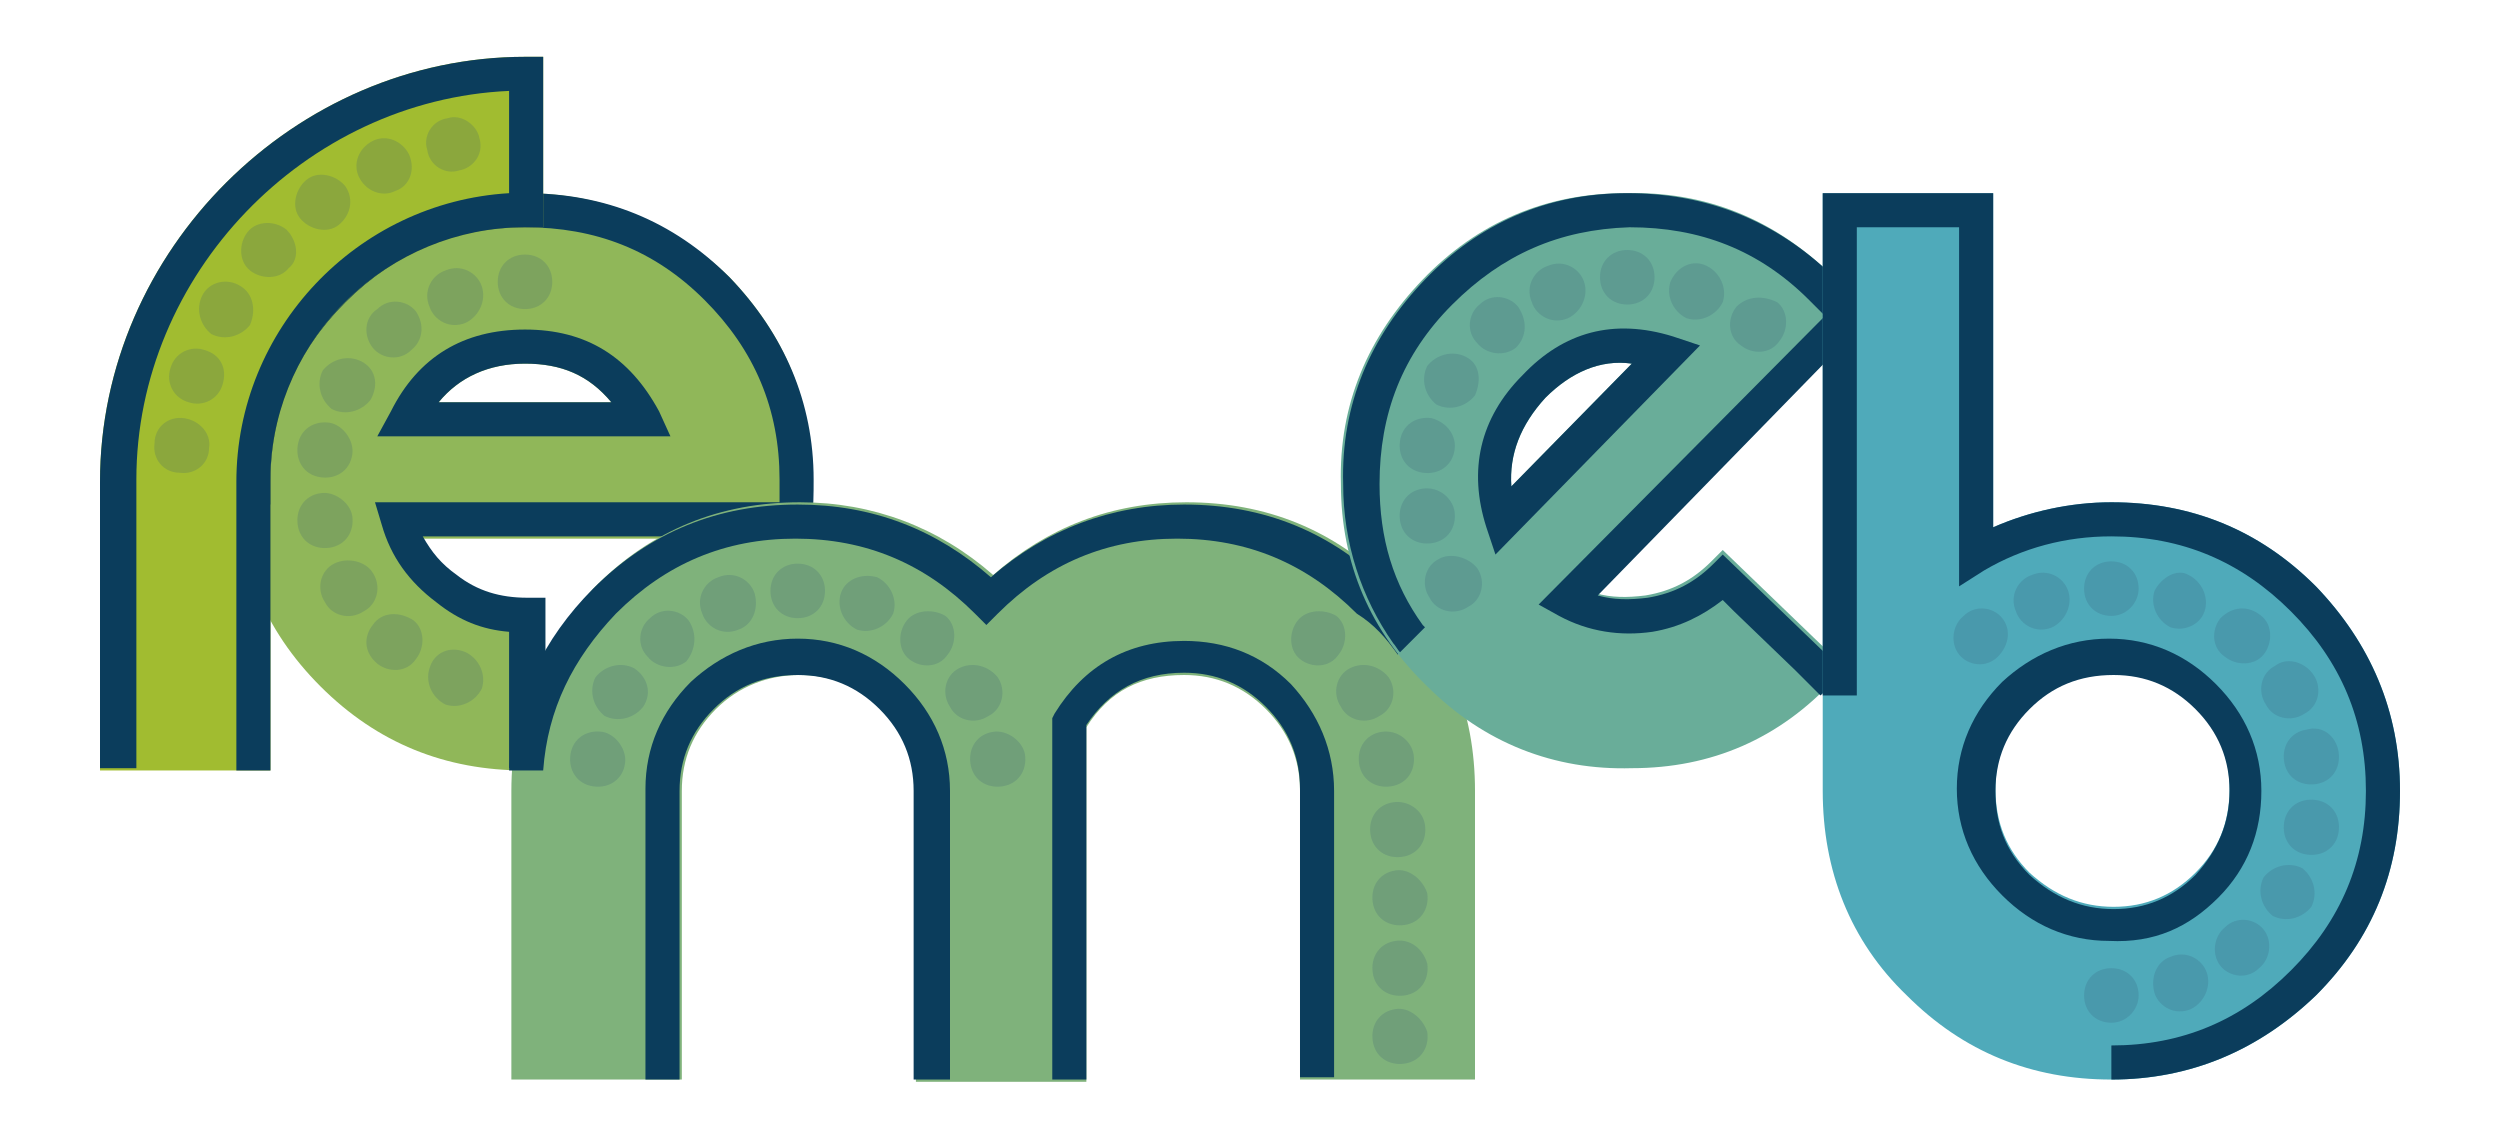 ﻿<?xml version="1.0" encoding="utf-8"?>

<svg version="1.1" id="Capa_1" xmlns="http://www.w3.org/2000/svg" xmlns:xlink="http://www.w3.org/1999/xlink" x="0px" y="0px" viewBox="0 0 110 50" style="enable-background:new 0 0 110 50;" xml:space="preserve">
<style type="text/css">
	.st0{fill:#FFFFFF;}
	.st1{fill:url(#SVGID_1_);}
	.st2{fill:#383C39;}
	.st3{fill:#B09178;}
	.st4{fill:#D3D543;}
	.st5{fill:#D6BDA8;}
	.st6{fill:#BFCB47;}
	.st7{fill:#99C8C7;}
	.st8{fill:#72AD6E;}
	.st9{fill:#528A85;}
	.st10{fill:#598768;}
	.st11{fill:#90B759;}
	.st12{fill:#0B3D5C;}
	.st13{fill:#A1BC30;}
	.st14{opacity:0.2;}
	.st15{fill:#315475;}
	.st16{fill:#7FB27B;}
	.st17{fill:#69AD99;}
	.st18{fill:#4FAABA;}
	.st19{fill:#79843E;}
	.st20{fill:#829548;}
	.st21{fill:#96A84A;}
	.st22{fill:#AEC547;}
	.st23{fill:#C2CF3F;}
	.st24{fill:#3E3E3D;}
	.st25{fill:#3299BB;}
	.st26{fill:#6E6E6E;}
	.st27{fill:#313177;}
	.st28{fill:#5B3E2C;}
	.st29{fill:#6F4C35;}
	.st30{fill:#875B41;}
	.st31{fill:#925F47;}
	.st32{fill:#AC6C50;}
	.st33{fill:#B57355;}
	.st34{fill:#4E737E;}
	.st35{fill:#5F919A;}
	.st36{fill:#6AABBA;}
	.st37{fill:#6FB6C2;}
	.st38{fill:#88A5D0;}
	.st39{fill:#525353;}
	.st40{opacity:0.8;fill:#FFFFFF;}
	.st41{opacity:0.6;fill:#FFFFFF;}
	.st42{fill:#353530;}
	.st43{fill:#7B8A36;}
	.st44{fill:#9FB235;}
	.st45{fill:#A8BF34;}
	.st46{fill:#BFCE45;}
	.st47{fill:#8CC2C3;}
	.st48{fill:#9B887A;}
	.st49{fill:#434342;}
	.st50{fill:#7BC0D4;}
	.st51{fill:url(#SVGID_00000134936946153510439820000002789223126983492287_);}
	.st52{fill:url(#SVGID_00000091715857780169967130000004149704642985143982_);}
	.st53{fill:url(#SVGID_00000170264441893961965410000018130002183047516343_);}
	.st54{fill:url(#SVGID_00000014617780150619004640000009242079204510735758_);}
	.st55{fill:url(#SVGID_00000101070579234263888710000003407174409435295105_);}
	.st56{fill:url(#SVGID_00000173866498754833794740000012720692622218512296_);}
	.st57{fill:url(#SVGID_00000058578041460997639040000007074600181766263220_);}
	.st58{fill:url(#SVGID_00000037668135684010050480000009514446912621328789_);}
	.st59{fill:url(#SVGID_00000065035956536930718390000015093889611226073254_);}
	.st60{fill:url(#SVGID_00000108298309736727073860000014266034829861646516_);}
	.st61{fill:url(#SVGID_00000075130379257997018210000010198681673310729374_);}
	.st62{fill:url(#SVGID_00000143602741703387067020000006513592210281747130_);}
	.st63{fill:url(#SVGID_00000003089616700726256410000003285547964733640331_);}
	.st64{fill:url(#SVGID_00000148621904985835692330000001014703236868972942_);}
	.st65{fill:url(#SVGID_00000101090215254017341750000016956259714544625083_);}
	.st66{fill:url(#SVGID_00000126322558898661756600000018259555303183885474_);}
	.st67{fill:url(#SVGID_00000049188437496601513030000004715577415975766963_);}
	.st68{fill:url(#SVGID_00000181809700652876380900000000336195510085696402_);}
	.st69{fill:url(#SVGID_00000178926480383385970700000015007523622369544612_);}
	.st70{fill:url(#SVGID_00000106105570605153555260000006119594732405934503_);}
	.st71{fill:url(#SVGID_00000134213497357188459700000004341938777635426487_);}
	.st72{fill:url(#SVGID_00000183226592013742220320000015342212595945816506_);}
	.st73{fill:url(#SVGID_00000145024941460567890820000002503446690364606876_);}
	.st74{fill:url(#SVGID_00000081611221951606794610000015827574729304460729_);}
	.st75{fill:url(#SVGID_00000006705821623320676230000008591893955961935019_);}
	.st76{fill:url(#SVGID_00000000918472138413900870000009229260732173626284_);}
	.st77{fill:url(#SVGID_00000083774404537463125640000007666147221644484233_);}
	.st78{fill:url(#SVGID_00000027580235964619480610000012777073153619196558_);}
	.st79{fill:url(#SVGID_00000118398930855086066710000004754870320095057310_);}
	.st80{fill:url(#SVGID_00000121277300925287777940000013102710405196835975_);}
	.st81{fill:url(#SVGID_00000014596287487613538470000002793688974353064621_);}
	.st82{fill:url(#SVGID_00000021835070600482150910000017966580096372265102_);}
	.st83{fill:url(#SVGID_00000108279048860090653230000016109051822516025506_);}
	.st84{fill:url(#SVGID_00000118386511311911969270000010943956648871650695_);}
	.st85{fill:url(#SVGID_00000002370216977672262560000008491345768127994265_);}
	.st86{fill:url(#SVGID_00000165913074521102920150000007230312968420295342_);}
	.st87{fill:#2A105B;}
	.st88{fill-rule:evenodd;clip-rule:evenodd;fill:#008488;}
	.st89{fill-rule:evenodd;clip-rule:evenodd;fill:#9B1F31;}
	.st90{fill-rule:evenodd;clip-rule:evenodd;fill:#224768;}
	.st91{fill:#224768;}
	.st92{fill-rule:evenodd;clip-rule:evenodd;fill:#0B3D5C;}
	.st93{fill-rule:evenodd;clip-rule:evenodd;fill:#0177C0;}
	.st94{fill-rule:evenodd;clip-rule:evenodd;fill:#D46D25;}
	.st95{fill-rule:evenodd;clip-rule:evenodd;fill:#F02D23;}
	.st96{fill:#008894;}
	.st97{fill-rule:evenodd;clip-rule:evenodd;fill:#6ABE49;}
	.st98{fill-rule:evenodd;clip-rule:evenodd;fill:#008894;}
	.st99{fill:#FF0007;}
	.st100{fill:url(#SVGID_00000061460579709708368090000004659171491019988911_);}
	.st101{fill:url(#SVGID_00000092427555185826763930000014858230520885751208_);}
	.st102{fill:url(#SVGID_00000027581118929542710740000008556268377312589212_);}
	.st103{fill:url(#SVGID_00000139291912841300318130000017638004247441997985_);}
	.st104{fill:url(#SVGID_00000156579938735496027210000000999913712193669823_);}
	.st105{fill:url(#SVGID_00000000941773381223324420000014412171815578728605_);}
	.st106{fill:url(#SVGID_00000036247877570410811580000017380824699403864217_);}
	.st107{fill:url(#SVGID_00000144312519674375402190000017100377712120861571_);}
	.st108{fill:url(#SVGID_00000164492932392852672030000016494047495571959733_);}
	.st109{fill:url(#SVGID_00000054265073487059139980000013569013694836865922_);}
	.st110{fill:url(#SVGID_00000000944425126618980100000004067242376741798060_);}
	.st111{fill:url(#SVGID_00000093863143405822900760000011908126997105890958_);}
	.st112{fill:url(#SVGID_00000153666494546635042540000013433247739679461281_);}
	.st113{fill:url(#SVGID_00000031175656758488252790000001807167046095658116_);}
	.st114{fill:url(#SVGID_00000155108335683698979410000011541696128623017394_);}
	.st115{fill:url(#SVGID_00000067194984491143235770000004306352858883938715_);}
	.st116{fill:url(#SVGID_00000145778340041375989850000004611021916126986164_);}
	.st117{fill:url(#SVGID_00000063627943741316341380000012278461298181922749_);}
	.st118{fill:url(#SVGID_00000106115781834472140850000009213156843799974530_);}
	.st119{fill:url(#SVGID_00000168105779018956134900000006520688935696947639_);}
	.st120{fill:url(#SVGID_00000023247937598084609010000008135031753693179304_);}
	.st121{fill:url(#SVGID_00000048490113231972662030000006552912186537519766_);}
	.st122{fill:url(#SVGID_00000018946013954641628220000006070538958325503120_);}
	.st123{fill:url(#SVGID_00000142893115517139779920000007248647282275885242_);}
	.st124{fill:url(#SVGID_00000178912050986859504070000008532700411756759470_);}
	.st125{fill:url(#SVGID_00000036230955623094064920000011808773634116289702_);}
	.st126{fill:url(#SVGID_00000153683587422988620390000010562388909317695369_);}
	.st127{fill:url(#SVGID_00000158010759739715458640000001451917752433569432_);}
	.st128{fill:url(#SVGID_00000015323968647049217220000013418768055680517043_);}
	.st129{fill:url(#SVGID_00000114770390215651000270000010115671586061541504_);}
	.st130{fill:url(#SVGID_00000076575602866365119380000004288275753503905668_);}
	.st131{fill:url(#SVGID_00000142869176435595390130000006111249155253830820_);}
	.st132{fill:url(#SVGID_00000006683144292738542200000000250851412352468387_);}
	.st133{fill:url(#SVGID_00000163779112817845879120000004165172008991039125_);}
	.st134{fill:url(#SVGID_00000088832570113068512150000005916346066480230540_);}
	.st135{fill:url(#SVGID_00000093861874915343551800000016163072001387394182_);}
	.st136{fill:#445B75;}
	.st137{fill:#60B7FF;}
	.st138{fill:#26A6FE;}
	.st139{fill:#62B9F8;}
	.st140{fill:#F9F7F8;}
	.st141{fill:#EFEDEF;}
	.st142{fill:#333333;}
	.st143{clip-path:url(#SVGID_00000013165394562290299600000016270558356650082691_);}
	.st144{fill:#BF624B;}
	.st145{fill:#64B2BF;}
	.st146{fill:#58A77C;}
	.st147{fill:#225D93;}
	.st148{fill:#6B98DF;}
	.st149{fill:url(#SVGID_00000147178160191036472260000013304437515397896629_);}
	.st150{fill:url(#SVGID_00000013898228980092182920000007899596879019164332_);}
	.st151{fill:#2B2B2B;}
	.st152{fill:#83B23C;}
	.st153{fill:#6BB3AC;}
	.st154{fill:url(#SVGID_00000103944465349679655220000013168399948241974447_);}
	.st155{fill:#D06853;}
	.st156{fill:#585857;}
	.st157{fill:#559FA7;}
	.st158{fill:#4F4F4F;}
	.st159{fill:#A4CCDC;}
	.st160{fill:#91959D;}
	.st161{fill:#3F63C9;}
	.st162{fill:#D4B87A;}
	.st163{fill:#829BCF;}
	.st164{fill:#B19136;}
	.st165{fill:#9E4F45;}
	.st166{fill:#79C2AA;}
	.st167{fill:#68A6DD;}
	.st168{opacity:0.9;}
	.st169{fill:url(#SVGID_00000076575953063106974800000005209676395193332866_);}
	.st170{fill:url(#SVGID_00000100348275787858299040000011912707337086087308_);}
	.st171{fill:url(#SVGID_00000028318888752539470260000013357503072354435772_);}
	.st172{fill:url(#SVGID_00000143582060486923624580000013131530497149071753_);}
	.st173{fill:url(#SVGID_00000081616669477165209200000014477708963658342556_);}
	.st174{fill:#4E4E4E;}
	.st175{fill:#3D3D38;}
	.st176{fill:#3A5CA3;}
	.st177{fill:url(#SVGID_00000057851309135666491060000000941431487862480770_);}
	.st178{fill:url(#SVGID_00000104683153039270350850000005326778153132259762_);}
	.st179{fill:url(#SVGID_00000030463711576858543680000012725283197285694394_);}
	.st180{fill:url(#SVGID_00000013874556131518596940000016721663242663355785_);}
	.st181{fill:url(#SVGID_00000019660600544585413000000013727069601754551486_);}
	.st182{fill:url(#SVGID_00000150783249873355810820000000586121944118880132_);}
	.st183{fill:url(#SVGID_00000062190574314736500770000007049492064481470398_);}
	.st184{fill:url(#SVGID_00000011004203152810706340000015132248742701105329_);}
	.st185{fill:url(#SVGID_00000173867165023639725700000004620841786422296453_);}
	.st186{fill:url(#SVGID_00000164510234112575831630000004238315307164585602_);}
	.st187{fill:url(#SVGID_00000009577021918594807500000011435476873083306670_);}
	.st188{fill:url(#SVGID_00000055674072810896534530000015845641014964423815_);}
	.st189{fill:#548298;}
	.st190{fill:#538198;}
	.st191{fill:#7E9044;}
	.st192{fill:#C1DCE6;}
	.st193{fill:#E9BE90;}
	.st194{fill:#A2B960;}
	.st195{fill:#A5A2A2;}
	.st196{fill:#6FB2E3;}
	.st197{fill:#7E7E6E;}
	.st198{fill:#BBBB47;}
	.st199{fill:#7FAD9C;}
	.st200{fill:#3D3D3D;}
	.st201{fill:#CFE0E0;}
	.st202{fill:#D4785B;}
	.st203{opacity:0.4;}
	.st204{fill:#9DCBD2;}
	.st205{fill:#94B4C0;}
	.st206{fill:#30424A;}
	.st207{fill:#C05D44;}
	.st208{fill:url(#SVGID_00000164501295557747887170000002040089315758339988_);}
	.st209{fill:url(#SVGID_00000142152682311143974880000005921167529768424069_);}
	.st210{fill:url(#SVGID_00000079456659591723493230000011367729722621778106_);}
	.st211{fill:url(#SVGID_00000063635706941009362150000008353896201076935314_);}
	.st212{fill:url(#SVGID_00000018944581088459394910000015751075151804055479_);}
	.st213{fill:url(#SVGID_00000060725203006171991230000015614082941293470387_);}
	.st214{fill:url(#SVGID_00000147179380815811262020000016721168453283614886_);}
	.st215{fill:#20201E;}
	.st216{fill:#659999;}
	.st217{fill:#666666;}
</style>
<g>
	<g>
		<g>
			<path class="st11" d="M32.1,12.2c-2.5-2.4-5.5-3.7-9-3.7c-3.5,0-6.5,1.2-9,3.7c-2.5,2.5-3.7,5.5-3.7,9c0,3.5,1.2,6.5,3.7,9&#xD;&#xD;&#xA;				c2.5,2.5,5.5,3.7,9,3.7h0.8v-7.5h-0.8c-1.2,0-2.2-0.3-3.1-1c-0.6-0.5-1.1-1-1.5-1.7h17l0.1-0.6c0.1-0.6,0.1-1.3,0.1-1.9&#xD;&#xD;&#xA;				C35.8,17.7,34.5,14.7,32.1,12.2z M19.3,17.7c0.9-1.1,2.2-1.7,3.8-1.7c1.6,0,2.8,0.5,3.8,1.7H19.3z" />
			<path class="st12" d="M23.1,14.5c-2.7,0-4.7,1.2-5.9,3.6l-0.6,1.1h12.9L29,18.1C27.7,15.7,25.8,14.5,23.1,14.5z M19.3,17.7&#xD;&#xD;&#xA;				c0.9-1.1,2.2-1.7,3.8-1.7c1.6,0,2.8,0.5,3.8,1.7H19.3z M35.8,21.1c0,0.6,0,1.3-0.1,1.9l-0.1,0.6h-17c0.4,0.7,0.8,1.2,1.5,1.7&#xD;&#xD;&#xA;				c0.9,0.7,1.9,1,3.1,1h0.8v7.5h-0.8c-0.3,0-0.5,0-0.8,0v-1.5v-3.8v-0.7c-1.2-0.1-2.2-0.5-3.2-1.3c-1.2-0.9-2-2-2.4-3.4l-0.3-1&#xD;&#xD;&#xA;				h17.8c0-0.3,0-0.7,0-1c0-3.1-1.1-5.7-3.3-7.9c-2.2-2.2-4.8-3.2-7.9-3.2c-3.1,0-5.7,1.1-7.9,3.3c-2.2,2.2-3.3,4.8-3.3,7.9l0,1&#xD;&#xD;&#xA;				l-1.5,0v-1c0-3.5,1.3-6.5,3.7-9c2.5-2.4,5.5-3.7,9-3.7c3.5,0,6.5,1.2,9,3.7C34.5,14.7,35.8,17.7,35.8,21.1z" />
		</g>
		<g>
			<g>
				<path class="st13" d="M11.9,33.9H4.4V21.2C4.4,11,13,2.5,23.1,2.5h0.8V10h-0.8c-6,0-11,4.8-11.2,10.8l0,0.4V33.9z" />
			</g>
			<path class="st12" d="M11.9,33.9h-1.5l0-12.7c0-6.7,5.3-12.3,12-12.7V4c-9,0.4-16.4,8.1-16.4,17.1v12.7H4.4V21.2&#xD;&#xD;&#xA;				C4.4,11,13,2.5,23.1,2.5h0.8V10h-0.8c-6,0-11,4.8-11.2,10.8l0,0.4V33.9z" />
		</g>
		<g class="st14">
			<g>
				<path class="st15" d="M21.1,6.1C21,5.5,20.3,5,19.7,5.2C19,5.3,18.6,6,18.8,6.6c0.1,0.7,0.8,1.1,1.4,0.9&#xD;&#xD;&#xA;					C20.8,7.4,21.3,6.8,21.1,6.1z" />
			</g>
			<g>
				<path class="st15" d="M18,6.8c-0.3-0.6-1-0.9-1.6-0.6c-0.6,0.3-0.9,1-0.6,1.6c0.3,0.6,1,0.9,1.6,0.6C18,8.2,18.3,7.5,18,6.8z" />
			</g>
			<g>
				<path class="st15" d="M15.2,8.2c-0.4-0.5-1.2-0.7-1.7-0.3c-0.5,0.4-0.7,1.2-0.3,1.7c0.4,0.5,1.2,0.7,1.7,0.3&#xD;&#xD;&#xA;					C15.4,9.5,15.6,8.8,15.2,8.2z" />
			</g>
			<g>
				<path class="st15" d="M12.6,10.1c-0.5-0.4-1.3-0.4-1.7,0.1c-0.4,0.5-0.4,1.3,0.1,1.7c0.5,0.4,1.3,0.4,1.7-0.1&#xD;&#xD;&#xA;					C13.2,11.4,13.1,10.6,12.6,10.1z" />
			</g>
			<g>
				<path class="st15" d="M10.6,12.6C10,12.2,9.2,12.4,8.9,13c-0.3,0.6-0.1,1.3,0.4,1.7c0.6,0.3,1.3,0.1,1.7-0.4&#xD;&#xD;&#xA;					C11.3,13.6,11.1,12.9,10.6,12.6z" />
			</g>
			<g>
				<path class="st15" d="M9,15.4c-0.6-0.2-1.3,0.1-1.5,0.8c-0.2,0.6,0.1,1.3,0.8,1.5c0.6,0.2,1.3-0.1,1.5-0.8&#xD;&#xD;&#xA;					C10,16.2,9.7,15.6,9,15.4z" />
			</g>
			<g>
				<path class="st15" d="M8.1,18.4c-0.7-0.1-1.3,0.4-1.3,1.1c-0.1,0.7,0.4,1.3,1.1,1.3c0.7,0.1,1.3-0.4,1.3-1.1&#xD;&#xD;&#xA;					C9.3,19.1,8.8,18.5,8.1,18.4z" />
			</g>
		</g>
		<g>
			<path class="st16" d="M64.7,47.5h-7.5V34.8c0-1.4-0.5-2.6-1.5-3.6c-1-1-2.2-1.5-3.6-1.5c-1.9,0-3.3,0.7-4.3,2.3v15.6h-7.5V34.8&#xD;&#xD;&#xA;				c0-1.4-0.5-2.6-1.5-3.6c-1-1-2.2-1.5-3.6-1.5c-1.4,0-2.7,0.5-3.7,1.5c-1,1-1.5,2.2-1.5,3.6v12.7h-7.5V34.8c0-3.5,1.3-6.5,3.7-9&#xD;&#xD;&#xA;				c2.5-2.5,5.5-3.7,9-3.7c3.2,0,6.1,1.1,8.5,3.2c2.4-2.1,5.2-3.2,8.5-3.2c3.5,0,6.5,1.2,9,3.7c2.5,2.5,3.7,5.5,3.7,9V47.5z" />
			<g>
				<path class="st12" d="M58.7,47.5V46v-2.6v-8.6c0-1.8-0.7-3.4-1.9-4.7c-1.3-1.3-2.9-1.9-4.7-1.9c-2.5,0-4.4,1.1-5.7,3.2l-0.1,0.2&#xD;&#xD;&#xA;					v10.9V46v1.5h1.5V31.9c1-1.5,2.4-2.3,4.3-2.3c1.4,0,2.6,0.5,3.6,1.5c1,1,1.5,2.2,1.5,3.6v12.7H58.7z" />
				<path class="st12" d="M61.5,28.8l1.1-1.1c-0.4-0.6-0.9-1.2-1.5-1.8c-2.5-2.5-5.5-3.7-9-3.7c-3.2,0-6.1,1.1-8.5,3.2&#xD;&#xD;&#xA;					c-2.4-2.1-5.2-3.2-8.5-3.2c-3.5,0-6.5,1.2-9,3.7c-2.2,2.2-3.5,4.9-3.7,8h1.5c0.2-2.7,1.3-4.9,3.2-6.9c2.2-2.2,4.8-3.3,7.9-3.3&#xD;&#xD;&#xA;					c3.1,0,5.7,1.1,7.9,3.3l0.5,0.5l0.5-0.5c2.2-2.2,4.8-3.3,7.9-3.3c3.1,0,5.7,1.1,7.9,3.3C60.5,27.5,61,28.1,61.5,28.8z" />
			</g>
			<path class="st12" d="M41.8,47.5V46v-3.5v-7.7c0-1.8-0.7-3.4-2-4.7c-1.3-1.3-2.9-2-4.7-2c-1.8,0-3.4,0.7-4.7,1.9&#xD;&#xD;&#xA;				c-1.3,1.3-2,2.9-2,4.7v8.3V46v1.5h1.5V34.8c0-1.4,0.5-2.6,1.5-3.6c1-1,2.2-1.5,3.7-1.5c1.4,0,2.6,0.5,3.6,1.5&#xD;&#xD;&#xA;				c1,1,1.5,2.2,1.5,3.6v12.7H41.8z" />
		</g>
		<g>
			<path class="st17" d="M71.5,8.5c-3.5,0-6.5,1.3-8.9,3.8c-2.4,2.5-3.7,5.5-3.6,9c0,3.5,1.3,6.5,3.8,8.9c2.5,2.5,5.6,3.7,9,3.6&#xD;&#xD;&#xA;				c3.5,0,6.5-1.3,8.9-3.9l0.5-0.5l-5.4-5.2l-0.5,0.5c-0.8,0.8-1.7,1.3-2.9,1.5c-0.8,0.1-1.5,0.1-2.2-0.1L82.2,14l-0.4-0.5&#xD;&#xD;&#xA;				c-0.4-0.5-0.8-1-1.2-1.4C78,9.6,75,8.4,71.5,8.5z M66.5,21.4c-0.1-1.4,0.4-2.7,1.5-3.9c1.1-1.1,2.4-1.7,3.8-1.5L66.5,21.4z" />
			<g>
				<path class="st12" d="M73.6,14.8c-2.6-0.8-4.8-0.2-6.6,1.7c-1.9,1.9-2.4,4.2-1.6,6.7l0.4,1.2l9-9.2L73.6,14.8z M66.5,21.4&#xD;&#xD;&#xA;					c-0.1-1.4,0.4-2.7,1.5-3.9c1.1-1.1,2.4-1.7,3.8-1.5L66.5,21.4z" />
				<path class="st12" d="M75.4,24.8c-0.8,0.8-1.7,1.3-2.9,1.5c-0.8,0.1-1.5,0.1-2.2-0.1L82.2,14l-0.4-0.5c-0.4-0.5-0.8-1-1.2-1.4&#xD;&#xD;&#xA;					c-2.5-2.4-5.5-3.6-9-3.6c-3.5,0-6.5,1.3-8.9,3.8c-2.4,2.5-3.7,5.5-3.6,9c0,2.6,0.8,5,2.2,7c0.1,0.1,0.2,0.3,0.3,0.4l1.1-1.1&#xD;&#xD;&#xA;					c0,0-0.1-0.1-0.1-0.1c-1.3-1.8-1.9-3.8-1.9-6.2c0-3.1,1-5.7,3.2-7.9c2.2-2.2,4.7-3.3,7.8-3.4c3.1,0,5.7,1,7.9,3.2&#xD;&#xD;&#xA;					c0.2,0.2,0.5,0.5,0.7,0.7L67.7,26.6l0.9,0.5c1.3,0.7,2.7,0.9,4.1,0.7c1.2-0.2,2.2-0.7,3.1-1.4l0.5,0.5l2.7,2.6l1.1,1.1&#xD;&#xD;&#xA;					c0.2-0.2,0.4-0.3,0.6-0.5l0.5-0.5l-5.4-5.2L75.4,24.8z" />
			</g>
		</g>
		<g>
			<path class="st18" d="M101.9,25.8c-2.5-2.5-5.5-3.7-9-3.7c-1.8,0-3.6,0.4-5.2,1.1V8.5h-7.5v26.3c0,3.5,1.2,6.6,3.7,9&#xD;&#xD;&#xA;				c2.5,2.5,5.5,3.7,9,3.7c3.5,0,6.5-1.3,9-3.7c2.5-2.5,3.7-5.5,3.7-9C105.6,31.3,104.3,28.3,101.9,25.8z M96.6,38.4&#xD;&#xD;&#xA;				c-1,1-2.2,1.5-3.6,1.5c-1.4,0-2.6-0.5-3.7-1.5c-1-1-1.5-2.2-1.5-3.7c0-1.4,0.5-2.6,1.5-3.6c1-1,2.2-1.5,3.7-1.5&#xD;&#xD;&#xA;				c1.4,0,2.6,0.5,3.6,1.5c1,1,1.5,2.2,1.5,3.6C98.1,36.2,97.6,37.4,96.6,38.4z" />
			<g>
				<path class="st12" d="M97.6,39.5c1.3-1.3,1.9-2.9,1.9-4.7c0-1.8-0.7-3.4-2-4.7c-1.3-1.3-2.9-2-4.7-2c-1.8,0-3.4,0.7-4.7,1.9&#xD;&#xD;&#xA;					c-1.3,1.3-2,2.9-2,4.7c0,1.8,0.7,3.4,2,4.7c1.3,1.3,2.9,2,4.7,2C94.8,41.5,96.3,40.8,97.6,39.5z M87.8,34.8&#xD;&#xD;&#xA;					c0-1.4,0.5-2.6,1.5-3.6c1-1,2.2-1.5,3.7-1.5c1.4,0,2.6,0.5,3.6,1.5c1,1,1.5,2.2,1.5,3.6c0,1.4-0.5,2.6-1.5,3.7&#xD;&#xD;&#xA;					c-1,1-2.2,1.5-3.6,1.5c-1.4,0-2.6-0.5-3.7-1.5C88.2,37.4,87.8,36.2,87.8,34.8z" />
				<path class="st12" d="M101.9,25.8c-2.5-2.5-5.5-3.7-9-3.7c-1.8,0-3.6,0.4-5.2,1.1V8.5h-7.5v22.1h1.5V10h4.5v15.8l1.1-0.7&#xD;&#xD;&#xA;					c1.7-1,3.6-1.5,5.6-1.5c3.1,0,5.7,1.1,7.9,3.3c2.2,2.2,3.3,4.8,3.3,7.9c0,3.1-1.1,5.7-3.3,7.9C98.6,44.9,96,46,92.9,46&#xD;&#xD;&#xA;					c0,0,0,0,0,0v1.5c0,0,0,0,0,0c3.5,0,6.5-1.3,9-3.7c2.5-2.5,3.7-5.5,3.7-9C105.6,31.3,104.3,28.3,101.9,25.8z" />
			</g>
		</g>
		<g class="st14">
			<path class="st15" d="M94.1,25.9c0-0.7-0.5-1.2-1.2-1.2c-0.7,0-1.2,0.5-1.2,1.2c0,0.7,0.5,1.2,1.2,1.2&#xD;&#xD;&#xA;				C93.6,27.1,94.1,26.5,94.1,25.9z" />
			<path class="st15" d="M94.1,43.8c0-0.7-0.5-1.2-1.2-1.2c-0.7,0-1.2,0.5-1.2,1.2c0,0.7,0.5,1.2,1.2,1.2&#xD;&#xD;&#xA;				C93.6,45,94.1,44.4,94.1,43.8z" />
			<path class="st15" d="M91,26c-0.2-0.6-0.9-1-1.6-0.7c-0.6,0.2-1,0.9-0.7,1.6c0.2,0.6,0.9,1,1.6,0.7C90.9,27.3,91.2,26.6,91,26z" />
			<path class="st15" d="M97.1,42.8c-0.2-0.6-0.9-1-1.6-0.7c-0.6,0.2-0.9,0.9-0.7,1.6c0.2,0.6,0.9,1,1.6,0.7&#xD;&#xD;&#xA;				C97,44.1,97.3,43.4,97.1,42.8z" />
			<path class="st15" d="M88.1,27.2c-0.4-0.5-1.2-0.6-1.7-0.1c-0.5,0.4-0.6,1.2-0.2,1.7c0.4,0.5,1.2,0.6,1.7,0.1&#xD;&#xD;&#xA;				C88.4,28.4,88.5,27.7,88.1,27.2z" />
			<path class="st15" d="M99.6,40.9c-0.4-0.5-1.2-0.6-1.7-0.1c-0.5,0.4-0.6,1.2-0.2,1.7c0.4,0.5,1.2,0.6,1.7,0.1&#xD;&#xD;&#xA;				C99.9,42.2,100,41.4,99.6,40.9z" />
			<path class="st15" d="M101.3,38.2c-0.6-0.3-1.3-0.1-1.7,0.4c-0.3,0.6-0.1,1.3,0.4,1.7c0.6,0.3,1.3,0.1,1.7-0.4&#xD;&#xD;&#xA;				C102,39.3,101.8,38.6,101.3,38.2z" />
			<path class="st15" d="M101.9,35.2c-0.7-0.1-1.3,0.3-1.4,1c-0.1,0.7,0.3,1.3,1,1.4c0.7,0.1,1.3-0.3,1.4-1&#xD;&#xD;&#xA;				C103,35.9,102.6,35.3,101.9,35.2z" />
			<path class="st15" d="M101.5,32.1c-0.7,0.1-1.1,0.7-1,1.4c0.1,0.7,0.7,1.1,1.4,1c0.7-0.1,1.1-0.7,1-1.4&#xD;&#xD;&#xA;				C102.8,32.4,102.2,31.9,101.5,32.1z" />
			<path class="st15" d="M100.1,29.3c-0.6,0.3-0.8,1.1-0.4,1.7c0.3,0.6,1.1,0.8,1.7,0.4c0.6-0.3,0.8-1.1,0.4-1.7&#xD;&#xD;&#xA;				C101.4,29.1,100.6,28.9,100.1,29.3z" />
			<path class="st15" d="M97.7,27.2c-0.4,0.5-0.4,1.3,0.2,1.7c0.5,0.4,1.3,0.4,1.7-0.1c0.4-0.5,0.4-1.3-0.1-1.7&#xD;&#xD;&#xA;				C98.9,26.6,98.2,26.7,97.7,27.2z" />
			<path class="st15" d="M94.8,26c-0.2,0.6,0.1,1.3,0.7,1.6c0.6,0.2,1.3-0.1,1.5-0.7c0.2-0.6-0.1-1.3-0.7-1.6&#xD;&#xD;&#xA;				C95.8,25,95.1,25.4,94.8,26z" />
		</g>
		<g class="st14">
			<g>
				<g>
					<path class="st15" d="M72.8,12.2c0-0.7-0.5-1.2-1.2-1.2c-0.7,0-1.2,0.5-1.2,1.2c0,0.7,0.5,1.2,1.2,1.2&#xD;&#xD;&#xA;						C72.3,13.4,72.8,12.9,72.8,12.2z" />
				</g>
				<g>
					<path class="st15" d="M69.7,12.4c-0.2-0.6-0.9-1-1.6-0.7c-0.6,0.2-1,0.9-0.7,1.6c0.2,0.6,0.9,1,1.6,0.7&#xD;&#xD;&#xA;						C69.6,13.7,69.9,13,69.7,12.4z" />
				</g>
				<g>
					<path class="st15" d="M66.8,13.5c-0.4-0.5-1.2-0.6-1.7-0.1c-0.5,0.4-0.6,1.2-0.1,1.7c0.4,0.5,1.2,0.6,1.7,0.2&#xD;&#xD;&#xA;						C67.2,14.8,67.2,14.1,66.8,13.5z" />
				</g>
				<g>
					<path class="st15" d="M64.5,15.7c-0.6-0.3-1.3-0.1-1.7,0.4c-0.3,0.6-0.1,1.3,0.4,1.7c0.6,0.3,1.3,0.1,1.7-0.4&#xD;&#xD;&#xA;						C65.2,16.7,65.1,16,64.5,15.7z" />
				</g>
				<g>
					<path class="st15" d="M63,18.4c-0.7-0.1-1.3,0.3-1.4,1c-0.1,0.7,0.3,1.3,1,1.4c0.7,0.1,1.3-0.3,1.4-1&#xD;&#xD;&#xA;						C64.1,19.2,63.7,18.6,63,18.4z" />
				</g>
				<g>
					<path class="st15" d="M62.6,21.5c-0.7,0.1-1.1,0.7-1,1.4c0.1,0.7,0.7,1.1,1.4,1c0.7-0.1,1.1-0.7,1-1.4&#xD;&#xD;&#xA;						C63.9,21.9,63.3,21.4,62.6,21.5z" />
				</g>
				<g>
					<path class="st15" d="M63.3,24.6c-0.6,0.3-0.8,1.1-0.4,1.7c0.3,0.6,1.1,0.8,1.7,0.4c0.6-0.3,0.8-1.1,0.4-1.7&#xD;&#xD;&#xA;						C64.6,24.5,63.8,24.3,63.3,24.6z" />
				</g>
				<g>
					<path class="st15" d="M76.4,13.5c-0.4,0.5-0.4,1.3,0.2,1.7c0.5,0.4,1.3,0.4,1.7-0.2c0.4-0.5,0.4-1.3-0.1-1.7&#xD;&#xD;&#xA;						C77.6,13,76.9,13,76.4,13.5z" />
				</g>
				<g>
					<path class="st15" d="M73.5,12.4c-0.2,0.6,0.1,1.3,0.7,1.6c0.6,0.2,1.3-0.1,1.6-0.7c0.2-0.6-0.1-1.3-0.7-1.6&#xD;&#xD;&#xA;						C74.5,11.4,73.8,11.7,73.5,12.4z" />
				</g>
			</g>
		</g>
		<g class="st14">
			<path class="st15" d="M24.3,12.4c0-0.7-0.5-1.2-1.2-1.2c-0.7,0-1.2,0.5-1.2,1.2c0,0.7,0.5,1.2,1.2,1.2&#xD;&#xD;&#xA;				C23.8,13.6,24.3,13.1,24.3,12.4z" />
			<path class="st15" d="M21.2,12.6c-0.2-0.6-0.9-1-1.6-0.7c-0.6,0.2-1,0.9-0.7,1.6c0.2,0.6,0.9,1,1.6,0.7&#xD;&#xD;&#xA;				C21.1,13.9,21.4,13.2,21.2,12.6z" />
			<path class="st15" d="M18.3,13.7c-0.4-0.5-1.2-0.6-1.7-0.1C16,14,16,14.8,16.4,15.3c0.4,0.5,1.2,0.6,1.7,0.1&#xD;&#xD;&#xA;				C18.6,15,18.7,14.3,18.3,13.7z" />
			<path class="st15" d="M15.9,15.9c-0.6-0.3-1.3-0.1-1.7,0.4c-0.3,0.6-0.1,1.3,0.4,1.7c0.6,0.3,1.3,0.1,1.7-0.4&#xD;&#xD;&#xA;				C16.7,16.9,16.5,16.2,15.9,15.9z" />
			<path class="st15" d="M14.5,18.6c-0.7-0.1-1.3,0.3-1.4,1c-0.1,0.7,0.3,1.3,1,1.4c0.7,0.1,1.3-0.3,1.4-1&#xD;&#xD;&#xA;				C15.6,19.4,15.1,18.7,14.5,18.6z" />
			<path class="st15" d="M14.1,21.7c-0.7,0.1-1.1,0.7-1,1.4c0.1,0.7,0.7,1.1,1.4,1c0.7-0.1,1.1-0.7,1-1.4&#xD;&#xD;&#xA;				C15.4,22.1,14.7,21.6,14.1,21.7z" />
			<path class="st15" d="M14.7,24.8c-0.6,0.3-0.8,1.1-0.4,1.7c0.3,0.6,1.1,0.8,1.7,0.4c0.6-0.3,0.8-1.1,0.4-1.7&#xD;&#xD;&#xA;				C16.1,24.7,15.3,24.5,14.7,24.8z" />
			<path class="st15" d="M16.4,27.5C16,28,16,28.7,16.6,29.2c0.5,0.4,1.3,0.4,1.7-0.2c0.4-0.5,0.4-1.3-0.1-1.7&#xD;&#xD;&#xA;				C17.6,26.9,16.8,26.9,16.4,27.5z" />
			<path class="st15" d="M18.9,29.4c-0.2,0.6,0.1,1.3,0.7,1.6c0.6,0.2,1.3-0.1,1.6-0.7c0.2-0.6-0.1-1.3-0.7-1.6&#xD;&#xD;&#xA;				C19.8,28.4,19.1,28.7,18.9,29.4z" />
		</g>
		<g class="st14">
			<path class="st15" d="M36.3,26c0-0.7-0.5-1.2-1.2-1.2c-0.7,0-1.2,0.5-1.2,1.2c0,0.7,0.5,1.2,1.2,1.2C35.8,27.2,36.3,26.7,36.3,26&#xD;&#xD;&#xA;				z" />
			<path class="st15" d="M33.2,26.1c-0.2-0.6-0.9-1-1.6-0.7c-0.6,0.2-1,0.9-0.7,1.6c0.2,0.6,0.9,1,1.6,0.7&#xD;&#xD;&#xA;				C33.1,27.5,33.4,26.8,33.2,26.1z" />
			<path class="st15" d="M30.3,27.3c-0.4-0.5-1.2-0.6-1.7-0.1c-0.5,0.4-0.6,1.2-0.1,1.7c0.4,0.5,1.2,0.6,1.7,0.2&#xD;&#xD;&#xA;				C30.6,28.6,30.7,27.9,30.3,27.3z" />
			<path class="st15" d="M27.9,29.4c-0.6-0.3-1.3-0.1-1.7,0.4c-0.3,0.6-0.1,1.3,0.4,1.7c0.6,0.3,1.3,0.1,1.7-0.4&#xD;&#xD;&#xA;				C28.7,30.5,28.5,29.8,27.9,29.4z" />
			<path class="st15" d="M26.5,32.2c-0.7-0.1-1.3,0.3-1.4,1c-0.1,0.7,0.3,1.3,1,1.4c0.7,0.1,1.3-0.3,1.4-1&#xD;&#xD;&#xA;				C27.6,33,27.1,32.3,26.5,32.2z" />
			<path class="st15" d="M43.7,32.2c-0.7,0.1-1.1,0.7-1,1.4c0.1,0.7,0.7,1.1,1.4,1c0.7-0.1,1.1-0.7,1-1.4&#xD;&#xD;&#xA;				C45,32.6,44.3,32.1,43.7,32.2z" />
			<path class="st15" d="M42.2,29.4c-0.6,0.3-0.8,1.1-0.4,1.7c0.3,0.6,1.1,0.8,1.7,0.4c0.6-0.3,0.8-1.1,0.4-1.7&#xD;&#xD;&#xA;				C43.5,29.3,42.8,29.1,42.2,29.4z" />
			<path class="st15" d="M39.9,27.3c-0.4,0.5-0.4,1.3,0.1,1.7c0.5,0.4,1.3,0.4,1.7-0.2c0.4-0.5,0.4-1.3-0.1-1.7&#xD;&#xD;&#xA;				C41.1,26.8,40.3,26.8,39.9,27.3z" />
			<path class="st15" d="M37,26.1c-0.2,0.6,0.1,1.3,0.7,1.6c0.6,0.2,1.3-0.1,1.6-0.7c0.2-0.6-0.1-1.3-0.7-1.6&#xD;&#xD;&#xA;				C37.9,25.2,37.2,25.5,37,26.1z" />
		</g>
		<g class="st14">
			<path class="st15" d="M60.8,32.2c-0.7,0.1-1.1,0.7-1,1.4c0.1,0.7,0.7,1.1,1.4,1c0.7-0.1,1.1-0.7,1-1.4&#xD;&#xD;&#xA;				C62.1,32.6,61.5,32.1,60.8,32.2z" />
			<path class="st15" d="M61.3,35.3c-0.7,0.1-1.1,0.7-1,1.4c0.1,0.7,0.7,1.1,1.4,1c0.7-0.1,1.1-0.7,1-1.4&#xD;&#xD;&#xA;				C62.6,35.6,61.9,35.2,61.3,35.3z" />
			<path class="st15" d="M61.4,38.3c-0.7,0.1-1.1,0.7-1,1.4c0.1,0.7,0.7,1.1,1.4,1c0.7-0.1,1.1-0.7,1-1.4&#xD;&#xD;&#xA;				C62.6,38.7,62,38.2,61.4,38.3z" />
			<path class="st15" d="M61.4,41.4c-0.7,0.1-1.1,0.7-1,1.4c0.1,0.7,0.7,1.1,1.4,1c0.7-0.1,1.1-0.7,1-1.4&#xD;&#xD;&#xA;				C62.6,41.7,62,41.3,61.4,41.4z" />
			<path class="st15" d="M61.4,44.4c-0.7,0.1-1.1,0.7-1,1.4c0.1,0.7,0.7,1.1,1.4,1c0.7-0.1,1.1-0.7,1-1.4&#xD;&#xD;&#xA;				C62.6,44.8,62,44.3,61.4,44.4z" />
			<path class="st15" d="M59.4,29.4c-0.6,0.3-0.8,1.1-0.4,1.7c0.3,0.6,1.1,0.8,1.7,0.4c0.6-0.3,0.8-1.1,0.4-1.7&#xD;&#xD;&#xA;				C60.7,29.3,60,29.1,59.4,29.4z" />
			<path class="st15" d="M57.1,27.3c-0.4,0.5-0.4,1.3,0.1,1.7c0.5,0.4,1.3,0.4,1.7-0.2c0.4-0.5,0.4-1.3-0.1-1.7&#xD;&#xD;&#xA;				C58.3,26.8,57.5,26.8,57.1,27.3z" />
		</g>
	</g>
</g>
</svg>
